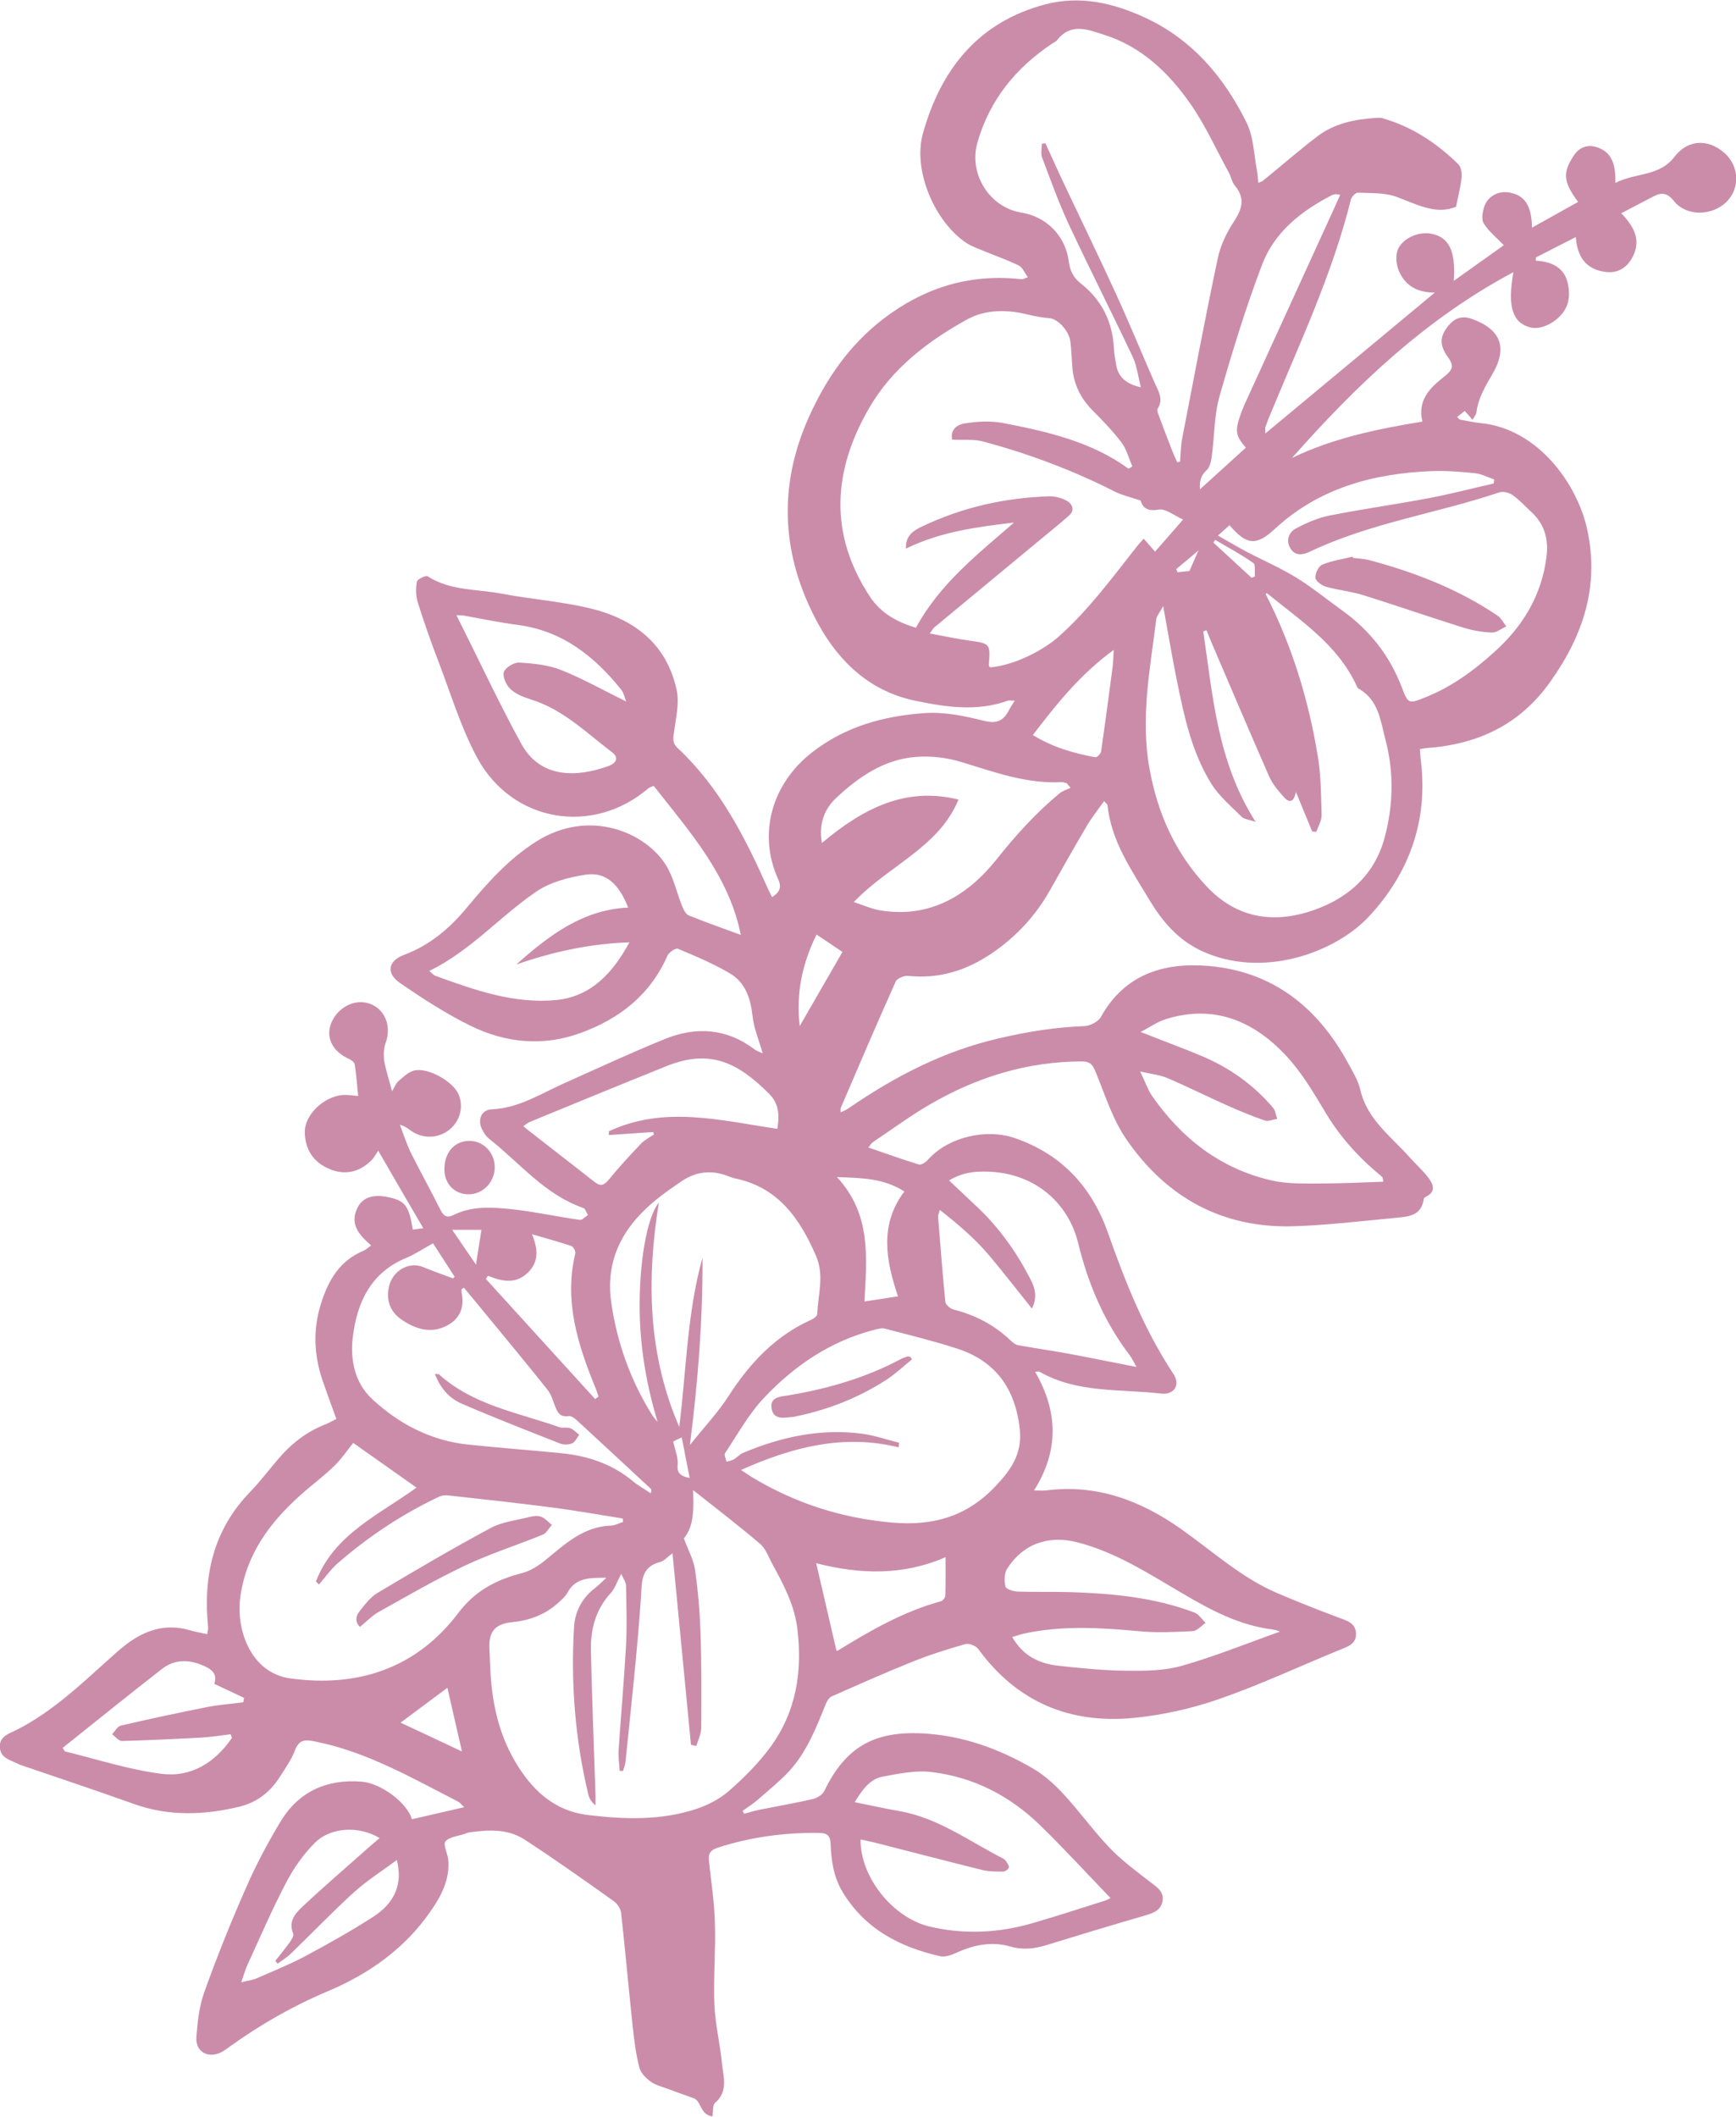 <?xml version="1.0" encoding="UTF-8"?><svg id="Calque_2" xmlns="http://www.w3.org/2000/svg" viewBox="0 0 97.86 119.3"><defs><style>.cls-1{fill:#cb8caa;}</style></defs><g id="Calque_1-2"><path class="cls-1" d="m27.89,65.78c0,.83-.65,1.52-1.46,1.53-.8.01-1.38-.59-1.38-1.41,0-.96.58-1.61,1.42-1.6.79,0,1.42.67,1.42,1.49Z"/><path class="cls-1" d="m20.29,91.69c-.27-.26-.26-.59-.03-.87.3-.38.61-.8,1.01-1.04,2.11-1.26,4.24-2.51,6.4-3.67.66-.35,1.46-.43,2.2-.62.2-.05.45-.08.63-.01.23.09.41.3.61.46-.17.19-.3.46-.51.55-1.45.59-2.96,1.07-4.38,1.74-1.67.79-3.27,1.72-4.88,2.62-.37.21-.68.54-1.05.84Z"/><path class="cls-1" d="m51.41,76.61c-.47.38-.91.8-1.41,1.13-1.58,1.03-3.31,1.71-5.16,2.09-.06.01-.12.03-.19.03-.46.04-1.04.17-1.15-.46-.13-.67.49-.69.94-.76,2.21-.37,4.34-.98,6.33-2.04.11-.06.23-.1.35-.14.05-.02.12,0,.18,0,.04.05.08.11.12.16Z"/><path class="cls-1" d="m76.25,31.44c.32.04.64.05.95.13,2.56.69,5.01,1.63,7.22,3.13.21.14.33.4.49.6-.27.13-.55.36-.81.35-.55-.02-1.1-.12-1.62-.28-1.89-.59-3.75-1.24-5.64-1.83-.68-.21-1.41-.28-2.09-.47-.24-.07-.59-.32-.6-.51-.02-.24.18-.66.39-.74.54-.22,1.14-.31,1.71-.45,0,.02.02.05.02.07Z"/><path class="cls-1" d="m24.53,77.43c.12.02.2,0,.23.04,1.93,1.73,4.43,2.14,6.76,2.96.19.07.43-.01.62.06.19.07.34.24.51.37-.13.17-.23.42-.41.49-.19.08-.48.08-.68,0-1.85-.73-3.71-1.45-5.53-2.24-.7-.3-1.21-.87-1.51-1.67Z"/><path class="cls-1" d="m42.99,59.35c-.22-.76-.5-1.42-.57-2.1-.11-.98-.4-1.86-1.24-2.37-.94-.56-1.96-.99-2.97-1.41-.12-.05-.5.2-.58.38-.97,2.22-2.71,3.57-4.91,4.37-2.11.77-4.22.56-6.2-.41-1.38-.68-2.69-1.53-3.96-2.4-.82-.56-.69-1.26.23-1.6,1.44-.54,2.56-1.49,3.52-2.65,1.16-1.39,2.34-2.73,3.9-3.72,3.03-1.93,6.23-.5,7.35,1.35.42.69.59,1.53.9,2.3.08.19.2.43.36.5.96.39,1.94.73,2.94,1.1-.67-3.35-2.88-5.81-4.91-8.4-.15.07-.23.08-.29.13-3.13,2.69-7.7,1.94-9.67-1.73-.91-1.69-1.47-3.57-2.16-5.37-.43-1.11-.82-2.23-1.18-3.37-.11-.36-.12-.79-.05-1.17.03-.14.51-.37.61-.3,1.28.83,2.78.71,4.18.98,1.63.31,3.3.43,4.91.81,2.5.59,4.39,1.98,4.95,4.65.15.73-.05,1.54-.15,2.31-.05.35-.12.63.19.92,2.37,2.21,3.81,5.03,5.1,7.94.07.15.14.29.23.47.43-.27.56-.55.34-1.02-1.16-2.58-.33-5.39,1.92-7.14,1.89-1.47,4.06-2.05,6.34-2.21,1.1-.08,2.25.16,3.33.43.74.19,1.12,0,1.43-.6.08-.16.19-.31.32-.53-.19,0-.3-.03-.39,0-1.74.63-3.5.36-5.23,0-2.51-.52-4.26-2.16-5.44-4.3-2.08-3.78-2.33-7.73-.53-11.71.96-2.14,2.28-4.04,4.16-5.49,2.25-1.73,4.77-2.55,7.63-2.27.08,0,.17.02.25.01.04,0,.08-.03.29-.11-.19-.25-.3-.56-.52-.66-.61-.3-1.25-.52-1.88-.78-.35-.15-.72-.27-1.04-.47-1.81-1.19-3.05-4.1-2.48-6.17,1.01-3.63,3.13-6.31,6.93-7.3,1.96-.51,3.85-.06,5.63.77,2.64,1.23,4.43,3.35,5.69,5.9.4.81.41,1.8.59,2.72.04.2.04.42.07.67.12-.05.2-.06.26-.11,1.02-.83,2.01-1.69,3.05-2.49,1-.77,2.19-.99,3.42-1.06.06,0,.13,0,.19,0,1.7.47,3.12,1.4,4.36,2.62.16.16.21.52.18.77-.06.53-.2,1.05-.31,1.62-1.13.48-2.22-.14-3.37-.56-.67-.24-1.44-.2-2.17-.23-.13,0-.35.23-.39.39-1.04,4.19-2.88,8.08-4.52,12.05-.11.26-.21.51-.3.77-.02.05,0,.12,0,.36,3.19-2.65,6.29-5.23,9.55-7.94-1.04,0-1.67-.43-2.01-1.19-.14-.31-.19-.71-.13-1.04.13-.72,1.12-1.24,1.93-1.09,1,.19,1.4.94,1.28,2.66,1.04-.74,1.96-1.4,2.82-2.01-.43-.45-.86-.79-1.13-1.23-.14-.22-.07-.63.02-.92.2-.61.8-.93,1.42-.82.86.15,1.26.72,1.28,1.98.9-.5,1.75-.98,2.6-1.45-.84-1.13-.88-1.64-.26-2.59.3-.46.74-.66,1.26-.51.92.26,1.12,1.01,1.1,2.03,1.14-.59,2.47-.35,3.33-1.47.76-1,1.92-1.03,2.84-.2.82.75.86,1.97.1,2.73-.81.81-2.27.84-2.97-.04-.41-.52-.76-.48-1.23-.22-.56.3-1.12.58-1.74.91.77.79,1.16,1.6.58,2.57-.33.56-.85.83-1.51.73-1.03-.15-1.55-.81-1.63-1.96-.82.42-1.53.78-2.25,1.15,0,.06,0,.12-.01.18.78.05,1.47.3,1.74,1.05.14.4.18.89.08,1.29-.21.9-1.39,1.63-2.14,1.42-.99-.27-1.28-1.15-.94-3.11-4.96,2.64-8.85,6.37-12.48,10.47,2.32-1.12,4.8-1.63,7.35-2.05-.29-1.23.45-1.92,1.25-2.55.42-.33.57-.57.2-1.07-.52-.71-.46-1.21.03-1.8.35-.42.77-.56,1.3-.37,1.63.58,2.05,1.6,1.17,3.11-.4.69-.8,1.35-.9,2.15-.02.13-.12.25-.22.43-.16-.18-.28-.32-.44-.5-.13.11-.27.21-.43.34.09.08.13.15.17.15.39.07.79.16,1.19.2,3.2.33,5.41,3.42,5.97,5.98.7,3.2-.22,5.98-2.07,8.58-1.72,2.44-4.09,3.54-6.98,3.75-.1,0-.2.03-.38.06.02.25.03.47.06.69.4,3.37-.67,6.31-2.92,8.73-1.92,2.07-6.07,3.56-9.49,1.93-1.31-.62-2.19-1.67-2.91-2.87-1-1.67-2.14-3.3-2.35-5.32,0-.05-.07-.09-.19-.23-.35.49-.7.93-.99,1.42-.7,1.19-1.38,2.39-2.06,3.6-.82,1.45-1.91,2.63-3.3,3.57-1.44.97-2.96,1.44-4.7,1.26-.23-.02-.62.14-.7.32-1.06,2.37-2.08,4.75-3.1,7.13-.02.05,0,.12,0,.24.16-.08.29-.13.4-.2,2.63-1.81,5.4-3.26,8.56-3.98,1.59-.37,3.16-.62,4.78-.68.32-.01.78-.25.93-.52,1.35-2.42,3.56-3.08,6.07-2.87,3.62.31,6.15,2.33,7.86,5.47.26.48.57.98.69,1.5.38,1.68,1.73,2.63,2.78,3.81.35.4.76.75,1.07,1.17.26.35.44.77-.14,1.05-.05.03-.13.08-.13.13-.13.99-.93,1-1.63,1.07-1.9.18-3.81.41-5.71.47-4.03.12-7.17-1.63-9.42-4.89-.78-1.13-1.21-2.52-1.74-3.81-.16-.39-.29-.58-.74-.59-3.1,0-5.95.88-8.61,2.43-1.1.64-2.13,1.4-3.19,2.11-.1.07-.16.18-.27.31.98.34,1.91.67,2.85.96.13.04.39-.13.51-.27,1.15-1.29,3.28-1.77,4.89-1.22,2.69.92,4.37,2.8,5.28,5.4.97,2.76,2.05,5.45,3.67,7.9.4.6.05,1.19-.71,1.1-2.3-.27-4.71-.01-6.84-1.23-.05-.03-.12,0-.25,0,1.28,2.22,1.37,4.42-.06,6.69.28,0,.48.02.67,0,2.84-.37,5.31.55,7.6,2.16,1.79,1.26,3.41,2.76,5.45,3.63,1.15.49,2.31.95,3.49,1.39.46.17.92.3.94.89.02.56-.43.72-.86.89-2.3.94-4.56,2-6.9,2.81-1.53.53-3.16.89-4.77,1.05-3.61.35-6.59-.9-8.77-3.89-.13-.18-.52-.33-.73-.27-1.02.29-2.03.61-3.02,1.01-1.51.61-3,1.27-4.49,1.93-.15.06-.27.25-.34.41-.55,1.36-1.08,2.74-2.1,3.84-.53.56-1.14,1.05-1.72,1.56-.28.24-.58.44-.88.65.03.05.06.11.09.16.28-.07.55-.16.83-.22,1.02-.2,2.04-.38,3.05-.61.24-.06.54-.25.64-.46,1.19-2.46,2.79-3.37,5.5-3.24,2.27.11,4.33.86,6.26,1.98.63.37,1.2.88,1.7,1.42.91.98,1.69,2.08,2.62,3.05.68.71,1.49,1.31,2.28,1.92.39.3.8.54.7,1.1-.1.51-.52.66-.97.79-1.86.54-3.71,1.1-5.56,1.67-.68.21-1.33.29-2.06.08-1.04-.3-2.06-.09-3.04.36-.28.13-.63.25-.9.19-2.29-.52-4.26-1.54-5.52-3.65-.5-.84-.62-1.76-.66-2.69-.02-.48-.21-.6-.66-.61-1.95-.02-3.86.23-5.72.84-.37.12-.52.31-.48.69.12,1.18.31,2.36.34,3.55.05,1.53-.09,3.06-.03,4.59.05,1.12.32,2.23.43,3.34.08.75.36,1.56-.39,2.2-.15.13-.1.48-.15.77-.69-.11-.62-.8-1.01-1.01-.51-.18-1.01-.36-1.52-.55-.33-.12-.69-.21-.96-.41-.27-.2-.56-.49-.63-.79-.19-.74-.29-1.5-.37-2.26-.23-2.15-.42-4.31-.66-6.47-.03-.23-.22-.51-.42-.65-1.66-1.18-3.32-2.36-5.03-3.47-.94-.61-2.03-.55-3.11-.4-.08.01-.16.05-.24.08-.38.13-.88.17-1.1.43-.15.18.13.69.16,1.05.09,1.1-.4,2.03-1,2.89-1.45,2.1-3.47,3.52-5.76,4.49-1.98.83-3.81,1.88-5.54,3.12-.16.11-.31.23-.48.32-.73.39-1.47,0-1.42-.81.06-.88.16-1.79.46-2.61.72-2,1.51-3.97,2.37-5.91.55-1.26,1.21-2.49,1.92-3.67,1.02-1.68,2.59-2.39,4.55-2.24,1.1.08,2.58,1.19,2.85,2.12.95-.22,1.91-.44,2.95-.68-.16-.14-.24-.26-.36-.32-2.61-1.34-5.15-2.81-8.08-3.39-.56-.11-.88-.09-1.11.52-.2.53-.55,1.01-.85,1.49-.55.86-1.31,1.45-2.31,1.68-1.98.47-3.95.54-5.91-.16-2.12-.76-4.26-1.47-6.39-2.2-.02,0-.04-.01-.06-.02-.44-.25-1.09-.32-1.11-1-.02-.62.55-.75.97-.97,1.94-.99,3.5-2.46,5.1-3.9.35-.31.69-.63,1.06-.91,1.07-.81,2.24-1.19,3.59-.79.3.09.61.14.97.22.02-.16.06-.28.05-.39-.29-2.89.29-5.49,2.38-7.64.56-.58,1.05-1.23,1.57-1.84.74-.87,1.62-1.56,2.7-1.97.19-.08.38-.19.58-.29-.27-.74-.53-1.45-.78-2.17-.49-1.45-.55-2.9-.07-4.38.41-1.29,1.05-2.37,2.36-2.92.15-.06.27-.18.45-.31-.69-.6-1.24-1.22-.75-2.16.29-.54.84-.72,1.61-.58,1.05.2,1.26.46,1.49,1.85.15-.02.31-.04.59-.08-.85-1.45-1.65-2.83-2.54-4.37-.17.25-.26.43-.39.55-.67.66-1.47.85-2.34.49-.89-.36-1.37-1.06-1.41-2.02-.05-1.1,1.23-2.23,2.39-2.16.19.01.37.04.62.06-.07-.63-.1-1.22-.2-1.79-.02-.14-.24-.27-.4-.34-.89-.43-1.25-1.23-.9-2.03.41-.92,1.43-1.37,2.26-1,.8.36,1.11,1.27.79,2.16-.11.31-.13.69-.08,1.03.09.53.27,1.05.44,1.7.16-.27.23-.46.36-.57.27-.23.54-.5.86-.59.77-.22,2.25.62,2.54,1.36.28.7.07,1.48-.52,1.96-.61.5-1.47.54-2.14.09-.19-.13-.36-.28-.66-.36.2.52.37,1.06.61,1.56.54,1.08,1.13,2.14,1.67,3.22.19.37.36.5.78.29,1.04-.51,2.17-.42,3.26-.31,1.28.14,2.54.42,3.82.6.14.02.31-.18.46-.27-.09-.14-.14-.36-.26-.4-2.17-.75-3.58-2.54-5.31-3.9-.18-.14-.31-.36-.41-.56-.25-.53-.02-1.07.55-1.1,1.51-.06,2.74-.86,4.05-1.45,1.9-.85,3.79-1.73,5.71-2.51,1.76-.72,3.49-.61,5.06.58.09.07.21.11.42.21Zm20.64-32.94c.07-.04.13-.08.2-.13-.2-.45-.32-.96-.61-1.34-.48-.64-1.05-1.22-1.62-1.8-.68-.68-1.07-1.47-1.15-2.42-.04-.49-.05-.98-.11-1.46-.08-.63-.71-1.29-1.19-1.33-.37-.03-.75-.09-1.12-.18-1.19-.31-2.44-.33-3.49.24-2.23,1.23-4.26,2.77-5.56,5.03-2.03,3.52-2.26,7.06.04,10.58.64.98,1.58,1.47,2.61,1.78,1.36-2.5,3.49-4.15,5.53-5.93-2.08.25-4.14.51-6.09,1.47-.04-.73.43-1.02.89-1.24,2.28-1.09,4.69-1.63,7.2-1.71.32,0,.68.09.97.25.32.18.48.53.13.84-.53.47-1.09.91-1.64,1.37-1.98,1.64-3.96,3.28-5.94,4.92-.09.07-.14.18-.27.35.8.15,1.5.3,2.21.4,1.21.17,1.21.16,1.12,1.41,0,.03.05.06.07.1,1.26-.09,2.92-.89,3.88-1.74,1.68-1.5,3-3.3,4.38-5.05.12-.16.26-.3.4-.46.1.11.14.16.18.2.15.18.31.35.46.53.14-.16.29-.33.43-.49.19-.22.38-.43.57-.65.18-.21.36-.42.58-.67-.53-.24-.99-.63-1.37-.56-.66.12-.91-.12-1.02-.51-.56-.19-1.03-.29-1.45-.5-2.38-1.21-4.86-2.14-7.44-2.83-.53-.14-1.11-.07-1.73-.1-.1-.39.08-.82.72-.92.7-.11,1.45-.15,2.14-.02,2.48.48,4.96,1.04,7.07,2.57Zm-24.4,71.99c-.09-.02-.19-.04-.28-.07-.34-3.56-.69-7.13-1.04-10.79-.29.21-.46.42-.66.48-1.13.28-1.06,1.08-1.12,2.02-.21,3.09-.56,6.17-.87,9.26-.02.17-.09.34-.14.51-.06,0-.13,0-.19-.01-.02-.38-.08-.77-.06-1.15.13-1.97.31-3.94.42-5.91.06-1.12.02-2.25,0-3.37,0-.2-.15-.39-.27-.67-.25.47-.36.83-.59,1.08-.85.92-1.14,2.03-1.12,3.23.06,2.72.17,5.43.26,8.15,0,.2,0,.39,0,.59-.23-.19-.36-.4-.41-.63-.74-3.1-.99-6.25-.8-9.43.06-.92.48-1.66,1.22-2.22.17-.13.32-.29.6-.55-.97,0-1.74,0-2.19.84-.12.22-.32.39-.51.56-.75.69-1.64,1.01-2.65,1.11-.95.1-1.29.56-1.24,1.5.02.45.04.89.06,1.34.1,1.74.47,3.42,1.35,4.94.92,1.6,2.18,2.84,4.13,3.08,2.06.25,4.12.32,6.12-.34.67-.22,1.34-.57,1.87-1.04.84-.74,1.65-1.55,2.31-2.45,1.45-1.98,1.81-4.24,1.52-6.65-.16-1.35-.78-2.5-1.41-3.66-.21-.39-.37-.86-.68-1.13-1.23-1.05-2.52-2.03-3.79-3.04.03.97.08,2.01-.52,2.72.25.68.55,1.21.63,1.77.17,1.18.27,2.37.31,3.55.06,1.78.05,3.57.04,5.35,0,.34-.17.67-.27,1.01Zm25.08-76.57c-.15-.58-.21-1.19-.46-1.72-1.18-2.5-2.43-4.96-3.6-7.46-.57-1.23-1.03-2.51-1.51-3.78-.08-.22-.01-.51-.01-.77.07,0,.13-.02.2-.03.28.61.55,1.22.83,1.82,1.04,2.21,2.11,4.41,3.13,6.63.77,1.68,1.47,3.39,2.21,5.08.21.47.5.9.16,1.43-.06.09.02.28.07.41.25.68.51,1.35.77,2.02.08.2.17.39.26.59.05,0,.11-.02.16-.03.04-.46.04-.92.13-1.36.65-3.36,1.28-6.72,1.99-10.07.15-.73.49-1.46.91-2.09.47-.72.66-1.32.06-2.04-.17-.2-.21-.51-.35-.75-.71-1.3-1.32-2.67-2.17-3.88-1.22-1.74-2.74-3.2-4.85-3.87-.94-.3-1.87-.69-2.66.31-.06.08-.17.12-.26.18-2.05,1.37-3.53,3.17-4.22,5.58-.51,1.77.68,3.66,2.47,3.95,1.42.23,2.5,1.31,2.68,2.77.07.53.27.91.68,1.23,1.17.92,1.78,2.14,1.86,3.63.02.34.08.68.14,1.01.13.67.6,1.03,1.36,1.2Zm1.26,12.33c-.18.34-.36.53-.39.74-.35,2.8-.9,5.58-.38,8.43.46,2.53,1.46,4.77,3.25,6.66,1.61,1.69,3.57,2.05,5.68,1.41,2.09-.64,3.71-1.96,4.31-4.15.5-1.82.55-3.71.06-5.56-.28-1.06-.38-2.25-1.52-2.88-.06-.04-.1-.14-.13-.21-1.08-2.3-3.15-3.63-5.02-5.16-.01-.01-.07.02-.09.03,1.49,2.9,2.43,5.98,2.95,9.18.18,1.08.18,2.2.21,3.3,0,.31-.19.62-.3.93-.08,0-.15-.01-.23-.02-.29-.71-.59-1.43-.92-2.23-.11.63-.4.61-.68.29-.32-.36-.65-.75-.84-1.19-1.1-2.51-2.17-5.03-3.25-7.55-.09-.22-.18-.44-.27-.66-.06.02-.12.04-.18.07.54,3.62.78,7.32,2.95,10.73-.4-.14-.66-.15-.79-.29-.59-.59-1.26-1.15-1.7-1.85-1.11-1.78-1.54-3.81-1.95-5.84-.27-1.32-.49-2.66-.77-4.18Zm-42.09,49.68c-1.18-.83-2.37-1.67-3.57-2.52-.33.41-.66.91-1.08,1.31-.59.58-1.27,1.07-1.88,1.62-1.73,1.55-3.06,3.32-3.4,5.73-.27,1.93.63,4.31,2.8,4.61,3.82.53,7.12-.56,9.48-3.68.98-1.29,2.16-1.88,3.62-2.26.46-.12.91-.41,1.29-.72,1.1-.9,2.14-1.89,3.69-1.95.24,0,.47-.14.7-.21-.01-.06-.02-.13-.03-.19-1.27-.2-2.54-.43-3.82-.6-2-.26-4.01-.48-6.01-.7-.16-.02-.35,0-.49.06-2.09.98-4,2.25-5.74,3.76-.4.35-.71.8-1.06,1.2-.06-.06-.11-.11-.17-.17,1.02-2.67,3.57-3.76,5.68-5.3Zm18.3-.99c.28.18.43.29.59.39,2.44,1.47,5.05,2.32,7.92,2.57,2.29.2,4.17-.33,5.77-1.99.89-.92,1.57-1.86,1.43-3.24-.24-2.28-1.34-3.87-3.55-4.58-1.33-.43-2.69-.76-4.05-1.12-.19-.05-.42.02-.62.07-2.46.64-4.5,2.02-6.21,3.84-.86.91-1.48,2.05-2.19,3.11-.06.1.05.32.08.48.14-.04.29-.06.41-.13.18-.1.33-.28.51-.36,2.15-.91,4.38-1.39,6.71-1.09.71.09,1.4.34,2.1.51,0,.09-.02.17-.02.26-3.1-.76-5.96-.03-8.9,1.28Zm-2.18-11.97c.02,3.48-.25,6.95-.71,10.56.82-1.03,1.59-1.84,2.18-2.76,1.19-1.85,2.63-3.39,4.66-4.3.14-.06.34-.21.34-.33.04-1.09.41-2.16-.07-3.27-.92-2.12-2.14-3.87-4.58-4.37-.14-.03-.28-.09-.42-.14-.91-.35-1.79-.23-2.56.29-.81.55-1.62,1.12-2.29,1.82-1.35,1.39-1.99,3.06-1.69,5.06.34,2.29,1.1,4.4,2.33,6.35.08.12.19.23.28.35-.61-2.03-.97-4.07-1.01-6.16-.05-2.69.39-5.37,1.08-6.2-.71,4.39-.6,8.6,1.15,12.64.4-3.2.44-6.42,1.31-9.54Zm29.05-40.7c.6.34,1.09.63,1.59.9.93.49,1.91.91,2.81,1.46.9.55,1.73,1.23,2.59,1.85,1.57,1.12,2.71,2.57,3.39,4.37.35.91.38.92,1.32.54,1.46-.58,2.71-1.49,3.87-2.54,1.63-1.46,2.69-3.21,2.96-5.4.12-.97-.11-1.81-.84-2.49-.36-.33-.69-.7-1.09-.98-.19-.13-.52-.21-.73-.14-3.54,1.19-7.29,1.72-10.7,3.35-.37.18-.82.25-1.08-.2-.27-.45-.08-.9.3-1.11.6-.32,1.26-.61,1.93-.74,1.87-.37,3.77-.63,5.65-.99,1.2-.23,2.39-.54,3.58-.81l.03-.23c-.36-.12-.71-.31-1.08-.35-.8-.08-1.61-.15-2.42-.12-3.31.13-6.38.95-8.89,3.28-1.03.95-1.58.89-2.53-.23-.18.16-.37.33-.65.58Zm-20.46,71.39c.89.18,1.7.36,2.51.5,2.17.38,3.92,1.69,5.82,2.66.07.04.15.09.19.16.07.12.19.27.16.37-.04.1-.22.23-.34.22-.4,0-.82,0-1.2-.1-2.02-.5-4.03-1.03-6.04-1.54-.25-.06-.51-.11-.78-.17-.02,2.15,1.85,4.43,3.9,4.91,1.97.46,3.92.36,5.85-.21,1.35-.39,2.68-.83,4.02-1.25.15-.05.28-.13.32-.15-1.34-1.39-2.63-2.8-4-4.13-1.69-1.64-3.74-2.69-6.09-2.97-.9-.11-1.85.09-2.76.26-.73.14-1.14.75-1.57,1.43Zm-22.04-28.99s-.09.05-.13.08c0,.06-.01.12,0,.18.17.8-.07,1.46-.79,1.85-.91.5-1.79.23-2.58-.31-.64-.43-.89-1.07-.73-1.84.19-.92,1.13-1.46,1.93-1.13.56.23,1.13.43,1.69.64.03-.03.06-.06.09-.09-.4-.62-.81-1.25-1.22-1.89-.54.3-1,.61-1.5.82-2,.82-2.78,2.5-3.02,4.45-.16,1.29.1,2.6,1.11,3.53,1.53,1.41,3.33,2.34,5.44,2.55,1.73.18,3.47.31,5.2.48,1.49.15,2.86.6,4.04,1.58.31.26.67.45,1,.68.05-.16.05-.23,0-.26-1.4-1.3-2.8-2.6-4.2-3.89-.11-.1-.3-.22-.43-.2-.52.08-.65-.26-.79-.64-.11-.29-.21-.61-.4-.85-1.02-1.28-2.06-2.54-3.1-3.8-.53-.65-1.07-1.3-1.61-1.95Zm37.91,4.45c-.18-.32-.26-.49-.37-.64-1.44-1.89-2.35-4.02-2.91-6.32-.56-2.3-2.42-3.84-4.78-4.02-.83-.06-1.68-.03-2.5.48.55.52,1.04.98,1.54,1.45,1.26,1.18,2.24,2.55,3.03,4.08.27.51.43,1.04.1,1.69-.82-1.02-1.58-2.01-2.38-2.96-.81-.97-1.77-1.78-2.81-2.6-.06.21-.11.29-.1.37.13,1.6.25,3.21.41,4.81.02.16.27.38.45.43,1.22.31,2.3.86,3.22,1.74.12.11.27.24.42.27.93.17,1.86.3,2.79.47,1.25.23,2.49.49,3.9.76Zm.22-16.63c.28.58.42,1.01.66,1.36,1.66,2.39,3.84,4.09,6.7,4.76.89.21,1.86.18,2.79.18,1.18,0,2.35-.06,3.55-.1-.04-.18-.03-.23-.06-.26-.12-.12-.26-.22-.38-.33-1.14-.97-2.1-2.09-2.87-3.39-.65-1.09-1.32-2.21-2.18-3.13-1.83-1.96-4.07-2.9-6.78-2.05-.46.14-.87.44-1.41.72,1.26.5,2.36.9,3.43,1.35,1.57.66,2.93,1.62,4.04,2.93.13.16.15.41.23.62-.24.03-.51.16-.71.09-.74-.26-1.47-.56-2.18-.88-1.1-.49-2.19-1.04-3.3-1.51-.41-.18-.88-.22-1.52-.37Zm-17.94-12.9c2.3-1.92,4.68-3.18,7.69-2.44-1.1,2.7-3.92,3.7-5.9,5.78.57.18,1.03.4,1.51.47,2.79.45,4.91-.84,6.54-2.88,1.08-1.36,2.22-2.62,3.55-3.72.17-.14.41-.21.62-.31-.07-.09-.15-.17-.22-.26-.1-.02-.2-.07-.3-.06-1.96.1-3.76-.56-5.59-1.12-.83-.26-1.76-.37-2.63-.3-1.77.14-3.2,1.12-4.45,2.29-.63.58-1.03,1.4-.83,2.55Zm25.8,44.48s-.03-.04-.06-.06c-.12-.04-.25-.07-.37-.09-1.84-.23-3.42-1.07-4.99-1.99-1.92-1.12-3.8-2.36-6-2.92-1.62-.41-3.04.08-3.94,1.48-.17.26-.18.7-.1,1.02.04.15.45.27.7.28,1,.03,2,0,3,.03,2.37.08,4.71.3,6.95,1.15.25.09.42.39.63.58-.24.17-.48.46-.74.47-1.01.05-2.04.1-3.05,0-2.16-.2-4.31-.33-6.46.14-.2.04-.39.12-.65.19.61,1.07,1.53,1.5,2.6,1.62,1.29.14,2.58.27,3.88.28,1.03.01,2.11,0,3.09-.28,1.87-.53,3.68-1.27,5.51-1.92Zm-28.32-28.36c.14-.89.05-1.46-.48-1.99-1.76-1.76-3.33-2.53-5.78-1.54-2.56,1.03-5.12,2.08-7.67,3.13-.13.05-.24.15-.39.25.12.1.2.17.28.23,1.05.82,2.11,1.64,3.16,2.46.2.16.4.32.6.47.32.25.53.16.78-.15.57-.7,1.19-1.37,1.82-2.03.2-.21.48-.35.73-.52-.02-.04-.04-.08-.05-.13l-2.5.17c0-.07,0-.14,0-.21,3.13-1.47,6.29-.61,9.51-.14Zm-8.34-10.51c-2.21.07-4.31.53-6.38,1.25,1.83-1.62,3.72-3.09,6.31-3.21-.54-1.37-1.28-2.03-2.43-1.85-.96.15-2,.43-2.78.97-2.04,1.4-3.68,3.32-6,4.45.15.12.23.23.33.27,2.2.8,4.44,1.6,6.82,1.37,1.98-.19,3.21-1.55,4.13-3.25Zm-.18-13.57c-.09-.23-.14-.49-.28-.67-1.52-1.89-3.32-3.32-5.83-3.65-1.01-.13-2-.34-3.01-.52-.11-.02-.23-.02-.45-.03,1.24,2.47,2.37,4.9,3.65,7.24,1.07,1.96,3.11,1.92,4.93,1.26.36-.13.63-.43.21-.76-1.45-1.1-2.76-2.41-4.56-2.98-.42-.13-.87-.3-1.18-.59-.24-.22-.46-.7-.38-.96.09-.26.58-.56.87-.54.79.05,1.63.13,2.36.42,1.23.49,2.39,1.15,3.68,1.78Zm40.26-28.56c-.18-.03-.22-.04-.26-.04-.08.02-.17.03-.24.07-1.72.89-3.23,2.08-3.92,3.92-.92,2.42-1.68,4.9-2.39,7.39-.31,1.09-.29,2.26-.44,3.4-.04.28-.11.62-.3.79-.43.39-.37.82-.37,1.07.81-.74,1.7-1.54,2.59-2.35-.55-.64-.61-.9-.36-1.69.08-.24.17-.48.27-.71,1.71-3.75,3.43-7.5,5.14-11.25.08-.19.17-.37.27-.61ZM13.07,97.94c-.02-.07-.04-.14-.07-.2-.56.07-1.12.16-1.69.19-1.48.08-2.96.15-4.44.19-.18,0-.37-.25-.55-.38.16-.17.3-.45.5-.49,1.59-.37,3.19-.71,4.79-1.03.69-.14,1.4-.19,2.1-.28.02-.08.03-.17.05-.25-.55-.26-1.09-.51-1.68-.79.22-.64-.26-.89-.77-1.09-.77-.3-1.53-.26-2.18.25-1.88,1.46-3.74,2.97-5.6,4.45.1.14.11.19.14.2,1.81.44,3.61,1.03,5.44,1.26,1.66.21,3.01-.63,3.96-2.02Zm.53,13.78c.4-.1.66-.13.9-.24.92-.4,1.84-.77,2.72-1.24,1.29-.69,2.57-1.41,3.8-2.2,1.25-.8,1.69-1.88,1.35-3.21-.84.62-1.68,1.15-2.41,1.81-1.22,1.11-2.37,2.31-3.56,3.46-.22.22-.5.38-.75.57-.04-.05-.09-.11-.13-.16.27-.34.55-.68.81-1.04.1-.15.25-.38.2-.49-.3-.71.14-1.17.56-1.56,1.17-1.1,2.4-2.15,3.6-3.22.22-.2.46-.39.71-.61-1.15-.69-2.74-.63-3.64.26-.65.64-1.2,1.43-1.63,2.25-.79,1.5-1.46,3.07-2.17,4.61-.13.28-.21.58-.36,1.01Zm33.55-18.7s.06.02.07.01c1.84-1.13,3.71-2.21,5.83-2.79.11-.03.24-.21.24-.32.02-.7.01-1.41.01-2.16-2.4,1.05-4.84.97-7.29.34.39,1.69.76,3.29,1.14,4.92Zm-13.59-14.18c.06-.04.12-.09.18-.13-.05-.15-.1-.31-.16-.46-1-2.44-1.8-4.91-1.15-7.61.03-.12-.11-.38-.23-.42-.72-.24-1.45-.44-2.21-.66.31.76.43,1.52-.23,2.16-.67.66-1.45.51-2.25.18-.04.06-.08.12-.12.18,2.05,2.26,4.11,4.51,6.16,6.77Zm24.67-37.41c1.14.7,2.31,1.02,3.51,1.25.09.02.31-.2.33-.33.23-1.59.44-3.18.65-4.77.03-.26.04-.52.06-.95-1.88,1.37-3.19,3.01-4.56,4.8Zm-7.61,31.63c-.7-2.07-1.04-4.06.36-5.91-1.18-.75-2.38-.76-3.8-.81,1.95,2.1,1.68,4.55,1.55,7.01.64-.1,1.2-.18,1.88-.29Zm-5.54-15.23c.8-1.38,1.59-2.77,2.41-4.18-.46-.31-.92-.62-1.46-.98-.83,1.68-1.16,3.36-.95,5.16Zm-22.49,39.26c1.16.54,2.24,1.05,3.45,1.62-.3-1.33-.56-2.45-.82-3.59-.89.66-1.71,1.28-2.63,1.96Zm4.55-27.78h-1.65c.49.72.91,1.33,1.34,1.96.11-.69.2-1.27.31-1.96Zm41.36-38.88c-.03.05-.07.1-.1.15l2.15,1.98c.06-.02.13-.05.19-.07-.03-.26.05-.66-.09-.76-.68-.48-1.42-.87-2.14-1.3Zm-30.55,50.81c.11.51.29.92.25,1.31-.05.46.15.64.68.75-.15-.74-.29-1.48-.45-2.29-.24.11-.38.18-.47.23Zm28.36-49.16c.02.06.05.11.07.17.24-.02.48-.05.67-.07.17-.39.32-.73.51-1.16-.47.4-.86.73-1.26,1.06Z"/></g></svg>